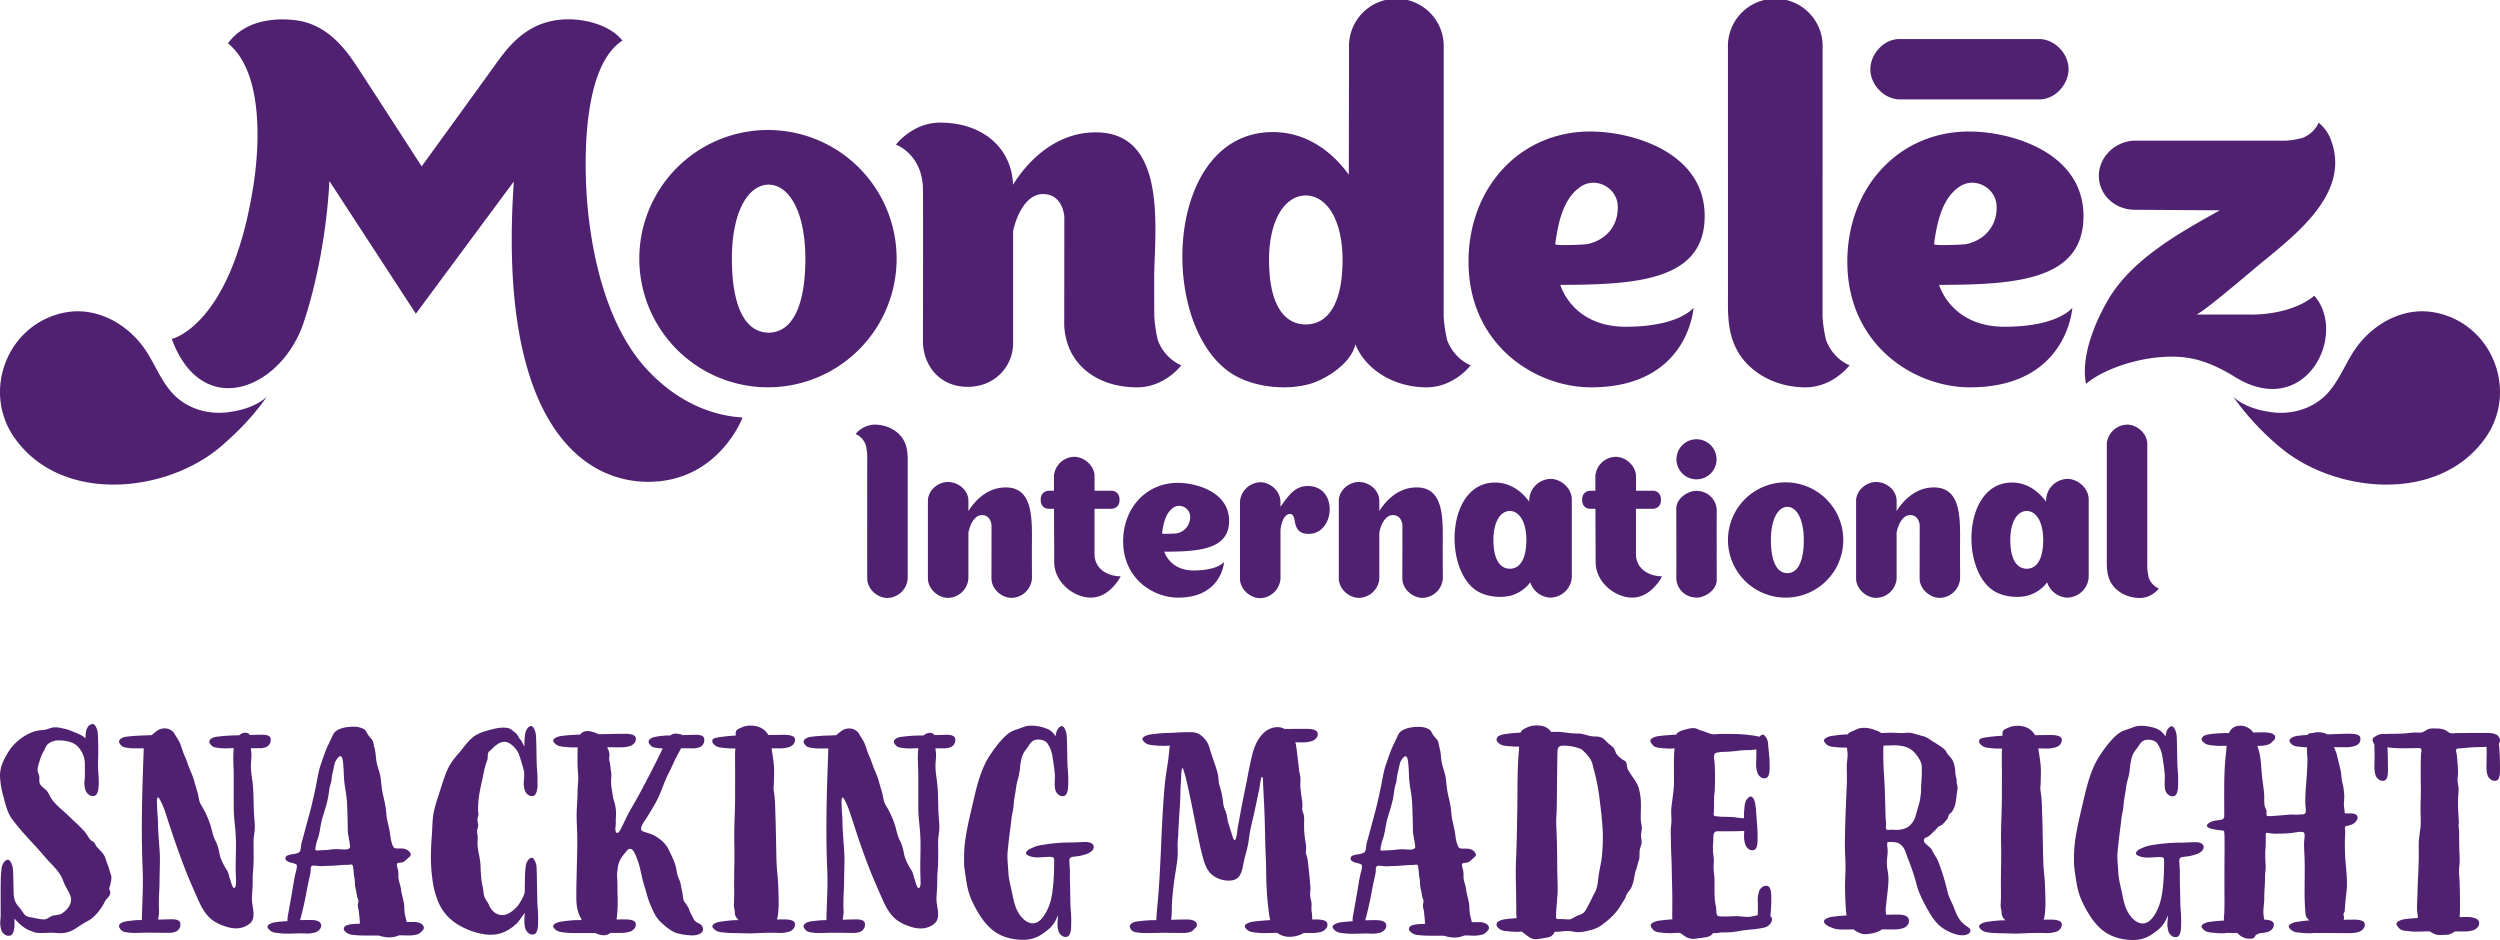 <svg id="_レイヤー_2" data-name="レイヤー_2" xmlns="http://www.w3.org/2000/svg" width="71.211" height="26.775"><defs><style>.cls-1{fill:#4f2170}</style></defs><g id="_デザイン" data-name="デザイン"><path class="cls-1" d="M7.595 11.306c-.33.299-.807.399-1.105.437-.608.076-1.236-.126-1.637-.61-.33-.395-.499-.906-.82-1.315-.508-.647-1.32-1.07-2.157-.921-1.653.3-2.403 2.228-1.469 3.565 1.337 1.911 4.341 1.58 5.883.257.48-.412.929-.87 1.305-1.413m56.022-.001c.33.3.805.4 1.105.438.607.076 1.236-.126 1.637-.61.329-.395.499-.906.82-1.315.508-.647 1.32-1.071 2.156-.921 1.653.3 2.403 2.228 1.468 3.565-1.336 1.911-4.34 1.58-5.88.257a7.407 7.407 0 0 1-1.306-1.414M58.111 1.112h-4.024c-.433.013-.79.413-.81.825-.023.438.358.872.81.894h4.024c.433-.013.79-.414.81-.826.023-.438-.358-.87-.81-.893M32.979 9.687a4.07 4.07 0 0 1-.1-.68c-.003-.327-.003-.786-.003-1.208.041-1.46.314-4.029-1.666-4.029-1.338 0-2.13 1.125-2.355 1.493-.032-1.025-.84-1.77-2.077-1.77-.79 0-1.258.628-1.258.628s.77.267.77 1.3c.008.74-.002 4.345 0 4.36.03.64.476 1.238 1.275 1.238s1.293-.613 1.293-1.238V6.584c.112-.523.406-1.056.849-1.056.575 0 .607.64.61.64l-.003 3.094a1.919 1.919 0 0 0 .18.741c.307.623.986 1.03 1.898 1.03.788 0 1.257-.628 1.257-.628s-.463-.163-.67-.718m19.035 0a3.9 3.9 0 0 1-.1-.68l.002-7.658a1.349 1.349 0 1 0-2.697 0l.001 6.783c.007.61-.053 1.235.235 1.796.306.624 1.06 1.105 1.97 1.105.79 0 1.259-.628 1.259-.628s-.462-.163-.67-.718M21.875 3.703a3.664 3.664 0 1 0 0 7.329 3.664 3.664 0 0 0 0-7.329m.027 5.773v.002l-.008-.001h-.008v-.001c-.692-.013-1.039-.808-1.039-2.108 0-1.298.44-2.094 1.04-2.109h.015c.598.015 1.038.81 1.038 2.11 0 1.3-.346 2.094-1.038 2.107"/><path class="cls-1" d="M41.222 9.687a3.902 3.902 0 0 1-.1-.68l.001-7.658a1.349 1.349 0 1 0-2.697 0l-.006 3.627c-.324-.451-1.039-1.214-2.165-1.214-3.097 0-3.293 5.515-1.169 6.88.6.384 1.502.483 2.186.305.471-.123 1.215-.586 1.335-1.14.017.04.035.081.056.122.306.623 1.06 1.104 1.97 1.104.79 0 1.258-.628 1.258-.628s-.461-.163-.67-.718m-4.019-.445h-.016c-.692-.01-1.038-.704-1.038-1.837 0-1.13.439-1.824 1.038-1.837h.016c.6.013 1.04.706 1.04 1.837 0 1.133-.348 1.826-1.04 1.837m11.038-.477s-.396.542-1.931.542-1.864-1.193-1.864-1.193c2.236 0 4.112-.15 4.112-1.96s-2.046-2.408-3.26-2.408c-2.003 0-3.467 1.598-3.467 3.707 0 2.375 1.906 3.58 3.489 3.58 2.786 0 2.92-2.268 2.92-2.268M44.3 6.952c.079-.578.217-1.306.737-1.643.432-.28 1.036.039 1.045.578.01.57-.358.96-.872 1.067-.054.012-.918.055-.91-.002m14.73 1.813s-.396.542-1.93.542-1.865-1.193-1.865-1.193c2.237 0 4.112-.15 4.112-1.96s-2.046-2.408-3.26-2.408c-2.003 0-3.467 1.598-3.467 3.707 0 2.375 1.907 3.58 3.489 3.58 2.787 0 2.92-2.268 2.92-2.268M55.09 6.952c.079-.578.217-1.306.737-1.643.432-.28 1.037.039 1.046.578.01.57-.36.96-.872 1.067-.055.012-.918.055-.91-.002M64.09 8.96h-1.537c.113 0 1.25-.958 1.627-1.277.987-.838 2.762-2.047 2.245-3.613l.001.011c-.095-.372-.382-.588-.382-.588s-.107.305-.472.44c-.15.037-.298.064-.447.073-.123.003-4.296 0-4.296 0-.564 0-1.037.453-1.045.989-.006.54.44.973 1.012.98l2.434.016c-1.128.629-2.476 1.374-3.16 2.512-.39.653-.809 1.66-.65 2.433.541-.48 1.96-.944 3.04-.718.405.085.835.29 1.185.51 2.026 1.267 3.244-1.212 2.275-2.305 0 0-.552.538-1.83.538m-45.681 1.542c-1.243-1.363-1.632-3.63-1.709-5.136-.066-1.301.005-3.555 1.03-4.21C17.387.724 16.71.55 16.195.55c-1.156 0-1.713.77-2.109 1.324-.13.183-2.075 2.865-2.075 2.865s-1.635-2.53-1.836-2.834c-.278-.42-.798-1.19-1.712-1.323-.394-.058-1.415-.11-1.97.653.957.766.933 2.718.725 4.05-.624 4.001-2.326 4.37-2.326 4.37.872 2.355 3.118 1.424 3.752-.453.411-1.22.676-2.765.738-4.046l2.464 3.78s2.79-3.769 2.79-3.765c-.46 6.664 1.83 8.553 3.83 8.553 2.004 0 2.686-1.832 2.686-1.832-1.084-.065-2.031-.61-2.743-1.39m6.251 2.168c.023.098.036.195.042.291 0 .03-.002 3.487 0 3.528.009.29.277.53.554.544a.595.595 0 0 0 .599-.544v-3.153c-.003-.261.023-.528-.1-.769-.131-.267-.454-.472-.844-.472a.724.724 0 0 0-.539.268s.198.07.287.307m36.548 3.788a1.673 1.673 0 0 1-.043-.291c0-.03.002-3.487 0-3.528-.008-.29-.277-.53-.554-.544a.595.595 0 0 0-.599.544v3.153c.003.261-.022.528.1.769.132.267.454.472.844.472.338 0 .539-.268.539-.268s-.198-.07-.287-.307m-20.86-2.574c-.6 0-.954.505-1.055.67l-.003.002v-.305c-.01-.29-.278-.507-.554-.521-.294-.015-.585.218-.6.52v2.237c.01.29.278.53.554.543a.595.595 0 0 0 .6-.543v-1.339l.005-.003c.05-.234.18-.473.38-.473.257 0 .272.286.273.286l-.003 1.53c.01.289.278.529.554.542a.595.595 0 0 0 .6-.543l-.003-.799c0-.821.086-1.807-.748-1.804m14.735 0c-.6 0-.954.505-1.055.67l-.003.002v-.305c-.01-.29-.278-.507-.554-.521-.294-.015-.585.218-.6.52v2.237c.01.29.278.53.554.543a.595.595 0 0 0 .6-.543v-1.339l.005-.003c.05-.234.18-.473.38-.473.257 0 .272.286.273.286l-.003 1.53c.01.289.278.529.554.542a.595.595 0 0 0 .6-.543l-.003-.799c0-.821.086-1.807-.748-1.804m-26.439 0c-.6 0-.954.505-1.055.67l-.003.002v-.305c-.01-.29-.278-.507-.554-.521-.293-.015-.585.218-.6.52v2.237c.01.29.278.53.555.543a.595.595 0 0 0 .598-.543l.001-1.339.005-.003c.05-.234.181-.473.38-.473.258 0 .272.286.273.286l-.002 1.53c.008.289.277.529.553.542a.595.595 0 0 0 .6-.543l-.002-.799c0-.821.085-1.807-.749-1.804m22.26-.144a1.642 1.642 0 1 0 0 3.283 1.642 1.642 0 0 0 0-3.283m.012 2.586h-.006c-.31-.006-.466-.362-.466-.944s.197-.939.466-.945h.006c.269.006.465.363.465.945s-.155.938-.465.944m-6.143-2.115c-.01-.304-.295-.555-.584-.57a.624.624 0 0 0-.628.57l-.003.078c-.146-.203-.466-.544-.97-.544-1.388 0-1.476 2.47-.524 3.082.268.172.673.216.98.137.172-.045.427-.193.543-.381a.636.636 0 0 0 .558.44.624.624 0 0 0 .628-.57v-2.242M43.011 16.2h-.007c-.31-.005-.465-.316-.465-.823 0-.507.196-.817.465-.823h.007c.268.006.466.316.466.823 0 .507-.156.818-.466.823m16.484-1.989c-.009-.304-.295-.555-.585-.57a.624.624 0 0 0-.627.57l-.003.078c-.146-.203-.466-.544-.97-.544-1.388 0-1.476 2.47-.524 3.082.269.172.673.216.979.137.173-.045.429-.193.544-.381a.636.636 0 0 0 .559.44.624.624 0 0 0 .627-.57v-2.242m-1.76 1.989h-.008c-.31-.005-.465-.316-.465-.823 0-.507.196-.817.465-.823h.007c.269.006.465.316.465.823 0 .507-.155.818-.465.823M48.9 14.52a.566.566 0 0 0-.523-.535c-.017-.001-.032-.005-.049-.005-.256 0-.58.222-.58.503l.002 1.063h-.001c.003.331 0 .93 0 .937a.566.566 0 0 0 .522.535c.017.002.032.005.049.005.257 0 .58-.222.58-.502l-.002-.888h.002c-.004-.332 0-1.106 0-1.113m-.005-1.437a.571.571 0 1 1-1.142 0 .571.571 0 0 1 1.142 0m-11.677.762c-.343.014-.512.269-.745.59v-.155c-.009-.29-.277-.53-.553-.543a.595.595 0 0 0-.599.543v2.214h-.001c.009.29.277.53.554.544a.596.596 0 0 0 .598-.536h.002V15.1c.017-.205.107-.462.272-.46.234.001-.007.567.53.567.769 0 .85-1.4-.058-1.362m-2.351 2.161s-.177.243-.865.243c-.69 0-.837-.535-.837-.535 1.003 0 1.845-.068 1.845-.88s-.918-1.08-1.462-1.08c-.899 0-1.556.717-1.556 1.663 0 1.066.855 1.606 1.565 1.606 1.25 0 1.31-1.017 1.31-1.017m-1.767-.814c.035-.259.097-.586.33-.737.194-.126.466.018.47.26a.465.465 0 0 1-.391.478c-.025.006-.413.025-.41 0m-1.177 1.223s-.3.607-.853.607c-.456 0-1.018-.402-1.04-.985l-.006-1.546h-.155c-.081 0-.224-.048-.224-.259s.16-.255.24-.255h.137v-.424a.593.593 0 0 1 .597-.542c.276.013.55.252.56.542v.424h.487c.068 0 .225.044.225.258 0 .215-.157.256-.241.256h-.472v1.288c0 .418.36.634.747.636m15.42 0s-.3.607-.853.607c-.456 0-1.018-.402-1.04-.985l-.006-1.546h-.155c-.081 0-.224-.048-.224-.259s.16-.255.24-.255h.137v-.424a.594.594 0 0 1 .597-.542c.276.013.55.252.56.542v.424h.488c.067 0 .224.044.224.258 0 .215-.157.256-.241.256h-.472v1.288c0 .418.36.634.747.636M3.113 25.313c0 .043.03.071.03.112a.19.19 0 0 1-.048.116c-.037.046-.083.089-.106.136a1.532 1.532 0 0 1-.328.444c-.073.069-.155.11-.243.159-.11.061-.21.137-.318.2a.75.75 0 0 1-.366.101c-.094 0-.189-.012-.277-.012-.085 0-.174.007-.263.007-.182 0-.176-.008-.343-.07-.164-.06-.322-.204-.437-.342l-.001.127c0 .043 0 .123-.015.196-.018.088-.056.168-.143.168-.068 0-.098-.016-.15-.059a.267.267 0 0 1-.079-.146.657.657 0 0 1-.02-.155c0-.071.013-.129.013-.241l-.001-.506c0-.284.002-.594.015-.7.008-.068.011-.161.042-.223.016-.032.025-.055.06-.09.018-.019.057-.048.085-.048.03 0 .063.034.073.048.034.05.062.124.07.18.01.069.015.225.018.393l.008.359c.01.093.026.19.07.261.056.089.119.145.174.23.062.097.102.149.224.167.07.01.28.063.383.063.101 0 .127-.043.216-.086.092-.046.216-.027.303-.08a.707.707 0 0 0 .206-.2.4.4 0 0 0 .06-.198.35.35 0 0 0-.026-.126c-.036-.094-.095-.178-.14-.268-.05-.103-.08-.212-.142-.311-.123-.199-.303-.348-.452-.527-.146-.174-.303-.341-.457-.509a6.731 6.731 0 0 1-.462-.55c-.138-.187-.196-.436-.251-.655A2.428 2.428 0 0 1 0 22.103c0-.265.1-.45.223-.661.119-.201.292-.366.49-.485.185-.11.312-.15.54-.168.132-.012.174-.072.327-.072.098 0 .176.026.27.044.088.017.188.064.284.102.115.046.224.09.299.17.008-.126.011-.216.041-.275.016-.032.025-.055.06-.09a.211.211 0 0 1 .104-.047c.03 0 .063.032.073.047.034.05.062.124.07.18.01.08.019.36.018.533 0 .154-.007.308-.007.404 0 .227.025.32.02.525-.002.096.001.364-.158.364-.068 0-.098-.016-.15-.06a.265.265 0 0 1-.08-.145.65.65 0 0 1-.02-.156c0-.07.014-.128.014-.24l-.001-.306a.716.716 0 0 0-.19-.49.518.518 0 0 0-.237-.144 1.123 1.123 0 0 0-.294-.043.507.507 0 0 0-.316.09c-.068.054-.09.138-.13.209a1.149 1.149 0 0 0-.12.282c-.026.093-.059.165-.059.277 0 .045.036.106.045.15.014.064-.006.135.01.196.02.086.123.149.185.209.075.072.098.168.157.252.073.106.167.196.265.284.078.07.157.137.23.209.149.148.31.285.45.443.065.074.107.178.178.246.024.023.058.03.08.052.034.032.05.082.077.119.065.084.154.154.21.243.052.084.07.192.11.282.038.09.056.185.088.275a.275.275 0 0 1 .017.097c0 .063-.018.126-.032.196-.007.034-.028.077-.028.112zm4.349-4.385c.085 0 .25.005.25.136 0 .076-.01.094-.045.148a.2.2 0 0 1-.112.076.468.468 0 0 1-.142.025l-.27-.001c.01.064.02.128.02.196 0 .103-.017.205-.017.308 0 .157.028.312.048.469.019.156.025.314.028.47.003.13.005.26.011.39.007.137.025.275.025.413 0 .138-.036.273-.036.41 0 .135.003.268.003.4 0 .158-.004.316-.019.477-.012.129-.005.255-.01.383-.005.132-.02.26-.02.391 0 .12.046.278.046.422 0 .098-.022.189-.096.256a.599.599 0 0 1-.412.146c-.12 0-.244-.035-.359-.078a1.141 1.141 0 0 1-.325-.172c-.196-.16-.308-.385-.408-.612-.112-.257-.226-.513-.33-.773a26.602 26.602 0 0 1-.417-1.162 74.168 74.168 0 0 1-.153-.468 2.327 2.327 0 0 0-.155-.38c-.022-.041-.045-.083-.066-.083-.029 0-.032.077-.032.117 0 .043.006.09.006.125 0 .148.02.288.023.435.004.286.03.57.05.855.005.086.007.172.007.258 0 .19-.01.38-.01.572 0 .224-.02.443-.02.665 0 .069.001.138.006.207 0 .084-.018.165-.025.246.162-.005.306-.01.383-.01.085 0 .25.006.25.137 0 .075-.01.093-.045.147a.199.199 0 0 1-.112.077.47.47 0 0 1-.142.025l-.325-.002-.305-.003c-.097 0-.281.008-.38.008a1.21 1.21 0 0 1-.16-.01c-.053-.007-.124-.012-.173-.038-.054-.03-.107-.106-.107-.139 0-.02.003-.04.029-.07a.302.302 0 0 1 .146-.068c.122-.023.338-.042.388-.042h.087c.006-.375.03-.728.03-1.115 0-.109-.002-.217-.006-.325a26.997 26.997 0 0 1-.024-1.16 43.817 43.817 0 0 1 .024-1.408l.03-.883h-.263c-.053 0-.107-.002-.16-.01-.053-.007-.125-.012-.173-.038-.054-.029-.107-.106-.107-.138 0-.021.003-.041.029-.07a.298.298 0 0 1 .146-.07c.122-.022.433-.04.484-.04.051 0 .155-.006.269-.01.05-.044.101-.084.15-.12a.364.364 0 0 1 .218-.073c.116 0 .23.055.29.164.05.092.115.173.154.27.05.126.083.255.14.378.049.104.079.213.122.32.048.118.102.232.135.356.032.123.073.242.106.363.032.118.028.222.095.33.13.211.241.46.3.702.03.123.062.23.119.342.062.12.083.244.111.376.026.12.083.226.14.335.026.052.065.097.09.149.026.054.03.113.05.168.027.075.048.167.08.239.017.035.034.054.05.054.017 0 .033-.018.044-.058a.334.334 0 0 0 .01-.083c0-.146-.01-.291-.01-.437 0-.298.017-.594.003-.891-.012-.274-.058-.54-.058-.815l-.001-.58v-.334c0-.172-.012-.345-.012-.517 0-.09.004-.18.014-.269-.084.003-.178.008-.255.008-.054 0-.108-.003-.161-.01-.053-.007-.124-.012-.174-.038-.054-.03-.107-.107-.107-.14 0-.02.004-.04.03-.07a.3.3 0 0 1 .146-.068 4.627 4.627 0 0 1 .675-.045.239.239 0 0 1 .17-.074c.074 0 .111.026.13.064.143-.004.279-.008.348-.008zm2.51 3.191c0-.038-.016-.125-.022-.162-.02-.122-.042-.21-.043-.323-.005-.258-.01-.525-.024-.782-.006-.121-.026-.243-.044-.366a2.998 2.998 0 0 1-.045-.415c0-.044-.008-.212-.021-.337-.012-.119-.033-.196-.074-.196-.067 0-.15.152-.159.19-.027.096-.046.209-.07.305a.939.939 0 0 0-.022.143.682.682 0 0 1-.03.152c-.037.105-.045.22-.062.324-.034.22-.107.429-.17.638-.03.1-.047.2-.065.302-.02.114-.041.23-.086.346-.018.048-.053.2-.052.257 0 .029.019.029.057.029.057 0 .162-.01.19-.01.07 0 .135-.008.202-.017.052-.006.105-.011.16-.011.057 0 .133.01.21.01.048 0 .095 0 .133-.02.02-.013.037-.034.037-.057m2.101 2.31c.001.05-.036.071-.074.116a.263.263 0 0 1-.144.077.834.834 0 0 1-.217.025c-.06 0-.118-.005-.197-.005h-.07a.75.75 0 0 1-.268.059.954.954 0 0 1-.31-.052h-.2c-.196 0-.366-.002-.434-.009-.07-.007-.163-.01-.225-.038-.042-.02-.14-.078-.141-.139-.002-.109.14-.126.224-.138.04-.006.127-.01.238-.015-.008-.062-.01-.126-.015-.166-.008-.08-.013-.163-.028-.234-.007-.038-.02-.07-.02-.114-.001-.038.017-.094.017-.134-.001-.047-.03-.076-.041-.143-.011-.095-.04-.19-.053-.285-.01-.086-.004-.162-.023-.248-.02-.095-.016-.19-.034-.286-.01-.057-.02-.076-.058-.076-.019 0-.048.01-.086.01a3.67 3.67 0 0 0-.28.014c-.09.007-.181.014-.272.014-.076 0-.152.01-.228.01-.034 0-.135-.016-.202-.017-.079 0-.083.062-.082.116.001.09-.032.207-.052.3-.036.163-.064.317-.096.486a10.35 10.35 0 0 1-.154.653c.08-.004.16-.005.274-.005.114 0 .314.006.327.148a.186.186 0 0 1-.056.136.265.265 0 0 1-.144.077.776.776 0 0 1-.184.025c-.054 0-.107-.005-.192-.005-.125 0-.252.008-.38.008-.069 0-.138-.002-.207-.01-.068-.007-.161-.012-.225-.038-.07-.029-.14-.106-.141-.139 0-.02.004-.04.036-.07a.434.434 0 0 1 .188-.068c.115-.017.231-.024.346-.032a.166.166 0 0 1-.001-.023c-.002-.095.025-.208.034-.256.034-.2.07-.391.104-.59.025-.154.049-.316.087-.477.009-.038.045-.162.043-.229-.001-.076-.173-.076-.24-.114-.058-.029-.087-.057-.087-.096-.001-.076.074-.095.16-.114.057-.01.18-.02.237-.066.047-.039.043-.191.062-.258.054-.19.104-.381.152-.562.054-.2.108-.39.152-.58.045-.191.087-.382.124-.572.035-.181.063-.36.124-.533.063-.181.126-.38.21-.553l.082-.172c.039-.08.063-.163.139-.219.132-.095.331-.123.503-.123a.58.58 0 0 1 .267.057c.087.038.088.095.147.18.039.058.097.105.126.163.03.067.031.133.051.2.04.133.035.285.065.429.031.152.093.285.112.438.023.18.032.343.076.514.04.162.073.324.085.495.005.082.02.163.039.243.024.109.052.216.065.32.007.046.019.145.041.235.02.077.045.148.08.174.023.016.063.02.106.02h.095c.086 0 .189.03.24.104.02.029.03.048.03.067 0 .028-.018.057-.056.085-.056.048-.103.105-.169.134-.02.01-.06.012-.094.016-.029.004-.054.009-.067.022-.01.009-.01.02-.009.038 0 .028.01.064.02.103.01.042.022.086.022.126l.002.104a.466.466 0 0 0 .011.105c.02.086.05.172.062.257.01.084.032.17.053.255.021.09.04.181.042.27.002.123.012.19.043.304.008.033.017.07.023.106.07-.002.14-.002.222-.002.137 0 .266.064.268.167zm3.255-.174c-.002.096.002.364-.151.364-.066 0-.095-.016-.145-.059a.268.268 0 0 1-.076-.146c-.035-.153-.014-.29-.008-.416-.06.084-.167.248-.241.317-.208.19-.43.31-.734.31-.063 0-.127-.005-.193-.015a2.073 2.073 0 0 1-.624-.21 1.57 1.57 0 0 1-.414-.306 1.422 1.422 0 0 1-.282-.463 2.498 2.498 0 0 1-.142-.579 4.637 4.637 0 0 1-.044-.643c0-.212.011-.42.028-.632.016-.199.01-.399.045-.596.035-.203.108-.412.174-.617.068-.212.13-.42.213-.616.08-.188.195-.334.328-.487.126-.146.237-.312.383-.44.143-.124.31-.177.49-.225.124-.034.264-.07.4-.07a.61.61 0 0 1 .16.02c.068.02.126.082.181.124.076.058.082.127.148.197.044.046.08.146.11.201.003-.075.006-.186.01-.228.008-.068.011-.162.041-.224.015-.031.024-.054.058-.09.017-.017.054-.047.082-.047.029 0 .06.033.07.048.032.05.059.124.066.18.01.068.014.225.018.393.004.22.006.46.013.55.015.182.022.277.018.459l.002.06c0 .04-.003.079-.013.116-.014.096-.05.19-.14.19-.067 0-.095-.015-.146-.059a.266.266 0 0 1-.075-.145c-.04-.178-.006-.218-.007-.396v-.082a4.803 4.803 0 0 0-.148-.502c-.047-.139-.242-.362-.414-.362-.103 0-.2.064-.276.127-.033.027-.06.058-.089.088-.026.026-.074.055-.09.085-.032.059-.01.158-.036.226-.037.1-.066.19-.087.296-.037.187-.083.376-.119.566a2.78 2.78 0 0 0-.055.575c.001.032.012.07.012.102 0 .05-.027.085-.028.135-.002.056.014.11.018.165a.229.229 0 0 1-.008.085c-.016.05-.024.075-.024.106 0 .021.003.044.011.079a.472.472 0 0 1 .01.094c0 .054-.006.11-.006.164 0 .211.077.411.084.621.008.212.015.415.064.622.02.086.02.182.045.266.024.085.094.156.13.239.07.165.19.29.383.296.18.005.407-.195.49-.335.066-.11.116-.193.15-.316.001-.25.005-.531.015-.621.008-.069.01-.163.04-.224.015-.032.025-.055.058-.09.017-.018.055-.048.082-.048.029 0 .06.033.07.048.032.05.06.124.067.18.01.069.014.415.017.584.005.22.007.46.014.549.014.184.021.278.017.462m3.109-2.986c-.063.104-.176.227-.176.346 0 .081.16.088.324.16.165.072.372.238.45.402.043.092.09.182.13.273.046.103.085.209.103.324a.897.897 0 0 0 .08.281c.046.101.053.221.081.329.022.084.017.188.047.267.015.04.055.074.076.111.024.045.063.092.076.14.027.094.078.161.116.246.042.097.09.118.186.166a.18.18 0 0 1 .095.154.132.132 0 0 1-.016.066c-.038.069-.166.11-.284.11a1.77 1.77 0 0 1-.446-.064c-.172-.05-.356-.222-.44-.298a.936.936 0 0 1-.18-.229c-.051-.088-.09-.182-.134-.284-.085-.198-.103-.325-.17-.533-.046-.138-.074-.281-.106-.423-.02-.086-.04-.17-.068-.254a2.866 2.866 0 0 0-.076-.2c-.041-.096-.088-.18-.157-.18-.028 0-.057.015-.088.05a2.12 2.12 0 0 0-.15.187.673.673 0 0 0-.113.304c-.008.064-.021.138-.021.206l.002.045c.006.05.009.194.009.28 0 .262.016.42 0 .68-.006.087-.011.174-.025.26l.212-.003c.115 0 .337.005.337.136 0 .075-.013.094-.06.148a.282.282 0 0 1-.151.076.845.845 0 0 1-.191.026h-.327a.273.273 0 0 1-.184.066.579.579 0 0 1-.239-.063h-.609a2.23 2.23 0 0 1-.216-.01c-.07-.008-.167-.013-.233-.04-.073-.028-.145-.105-.145-.138 0-.02.006-.04.04-.07a.467.467 0 0 1 .197-.068 3.82 3.82 0 0 1 .4-.042c.043 0 .103 0 .175-.002a.338.338 0 0 0-.023-.056c-.111-.193-.129-.399-.129-.619 0-.256.007-.514.013-.773.007-.278.015-.556.015-.834 0-.234-.019-.466-.019-.7 0-.222.026-.44.026-.663 0-.138.02-.27.02-.41 0-.109-.016-.216-.019-.324-.005-.19 0-.363.001-.545-.03.002-.005.007-.102.007a2.23 2.23 0 0 1-.216-.01c-.071-.008-.167-.013-.233-.038-.073-.03-.144-.107-.144-.14 0-.02.004-.04.039-.07a.47.47 0 0 1 .196-.068c.164-.023.394-.037.461-.037l.065-.001a.268.268 0 0 1 .214-.102.35.35 0 0 1 .071.006c.07.013.17.043.247.084.295-.006.61-.013.724-.013.115 0 .337.005.337.136 0 .076-.013.094-.06.148a.285.285 0 0 1-.152.077.84.84 0 0 1-.2.025c-.043 0-.211 0-.408-.002.038.07.068.14.068.22 0 .04-.009.079-.009.129 0 .032.011.048.018.083.02.088.022.184.038.278a.514.514 0 0 1 .007.088c0 .062-.008.124-.008.187 0 .128.03.256.047.386.012.099.053.191.072.289a1.233 1.233 0 0 1 .02.317c-.005.06-.005.114-.004.174.001.052-.013.12-.013.178 0 .037.013.113.05.113.037 0 .083-.067.106-.114l.16-.33c.04-.08.083-.16.127-.238.076-.136.157-.269.23-.406a34.581 34.581 0 0 0 .677-1.32 1.173 1.173 0 0 1-.133-.01c-.051-.007-.12-.012-.167-.039-.052-.028-.103-.106-.103-.138 0-.021.003-.041.028-.07a.284.284 0 0 1 .14-.069 2.062 2.062 0 0 1 .448-.043.372.372 0 0 1 .033-.021.237.237 0 0 1 .122-.033c.041 0 .084.01.132.018.03.006.045.012.056.026.16-.005.31-.01.387-.01.082 0 .24.006.24.136a.21.21 0 0 1-.043.148.19.19 0 0 1-.108.076.438.438 0 0 1-.136.026l-.376-.003c-.031.075-.064.12-.104.197-.092.172-.16.347-.249.516-.102.195-.172.414-.26.616-.095.22-.225.422-.348.627m3.871 2.919c.119 0 .35.006.337.148-.006.066-.016.085-.06.136a.286.286 0 0 1-.151.077.829.829 0 0 1-.191.025c-.026 0-.196-.007-.373-.004-.22.004-.455.017-.504.017-.13 0-.35-.01-.482-.01-.072 0-.144-.003-.215-.01-.072-.007-.168-.012-.234-.039-.072-.028-.144-.106-.144-.138 0-.02.005-.04.04-.07a.475.475 0 0 1 .196-.068c.164-.024.355-.042.421-.042l.093-.001c-.063-.057-.109-.124-.109-.205a.515.515 0 0 0-.018-.132.351.351 0 0 1-.01-.088c0-.027.002-.055.004-.083a5.187 5.187 0 0 0 .005-.336c-.008-.441.014-.88.004-1.322-.006-.233 0-.466.007-.698.007-.202.014-.403.015-.605v-.332l.001-.416c0-.196-.006-.392 0-.588l.006-.086-.06.001a2.13 2.13 0 0 1-.217-.01c-.07-.007-.167-.012-.233-.038-.073-.03-.145-.106-.145-.139 0-.02-.01-.046.021-.08.032-.034.148-.05.206-.059.155-.021.361-.04.44-.041a.602.602 0 0 1-.003-.05c0-.042.007-.08.03-.106.029-.03.09-.052.129-.07a.583.583 0 0 1 .274-.057c.06 0 .119.007.175.021a.51.51 0 0 1 .322.246l.424-.005c.118 0 .35.005.337.148-.006.065-.016.084-.06.136a.288.288 0 0 1-.151.076.844.844 0 0 1-.191.025l-.266-.001.002.017c.015.109.034.216.048.325.015.107.023.214.023.323 0 .105-.006.206-.006.313 0 .053-.01.103-.01.157 0 .044.007.087.014.13.032.217.031.441.039.66.009.244.013.487.018.73.004.2.007.398.014.597.006.221.042.44.048.662.002.106.007.212.01.318a3.54 3.54 0 0 1-.003.338c-.007.1-.01.211-.046.305l.18-.001zm4.653-5.258c.085 0 .25.006.25.137 0 .076-.01.094-.045.148a.2.2 0 0 1-.112.076.468.468 0 0 1-.142.025l-.269-.001c.01.064.02.128.02.196 0 .102-.017.204-.017.307 0 .158.028.313.047.47.019.156.025.314.029.47.002.13.004.26.01.39.007.137.025.275.025.413 0 .138-.035.273-.035.41l.002.4c0 .158-.003.316-.019.477-.012.129-.004.255-.01.383-.005.132-.02.26-.02.391 0 .12.047.278.047.422 0 .097-.022.189-.096.256a.599.599 0 0 1-.413.146c-.12 0-.244-.035-.358-.078a1.141 1.141 0 0 1-.326-.173c-.196-.159-.308-.384-.408-.612-.112-.256-.226-.512-.33-.772a19.664 19.664 0 0 1-.416-1.162l-.154-.468a2.326 2.326 0 0 0-.155-.38c-.022-.041-.045-.083-.066-.083-.029 0-.031.077-.031.117 0 .043.006.09.006.125 0 .148.02.288.022.435.004.286.03.57.05.855.005.086.007.172.007.258 0 .19-.01.38-.01.572 0 .224-.02.443-.02.665 0 .069.001.138.007.207 0 .084-.018.165-.026.246.162-.005.307-.01.383-.01.085 0 .25.006.25.136 0 .076-.01.094-.045.148a.199.199 0 0 1-.112.077.472.472 0 0 1-.142.025l-.325-.003-.305-.002c-.097 0-.28.008-.38.008a1.21 1.21 0 0 1-.16-.01c-.053-.007-.124-.012-.173-.038-.054-.03-.107-.106-.107-.139 0-.02.003-.04.03-.07a.302.302 0 0 1 .145-.069 3.42 3.42 0 0 1 .389-.04l.087-.002c.005-.374.03-.727.03-1.114 0-.109-.002-.217-.007-.325a26.997 26.997 0 0 1-.023-1.16 43.817 43.817 0 0 1 .024-1.408l.03-.883h-.263c-.054 0-.107-.002-.16-.01-.054-.007-.125-.012-.174-.038-.054-.029-.107-.106-.107-.138 0-.021.003-.042.029-.07a.298.298 0 0 1 .146-.07c.122-.022.433-.041.484-.041.052 0 .156-.005.269-.01a2.42 2.42 0 0 1 .15-.12.364.364 0 0 1 .219-.072c.115 0 .229.055.289.164.05.092.115.173.154.27.051.126.083.255.14.378.049.104.08.213.122.32.048.118.103.232.136.356.032.123.072.242.105.363.032.118.029.222.095.33.13.211.241.46.3.702.03.123.062.23.12.342.061.12.082.244.11.375.027.122.083.227.14.336.026.052.065.097.09.149.026.054.03.113.05.168.027.075.048.167.08.238.017.036.034.054.05.054.017 0 .033-.017.044-.057a.323.323 0 0 0 .01-.083c0-.146-.009-.292-.009-.437 0-.298.016-.594.002-.891-.012-.275-.058-.54-.058-.815v-.914c0-.172-.013-.345-.013-.518 0-.09.004-.179.014-.268-.084.002-.178.007-.255.007-.054 0-.108-.002-.16-.01-.054-.006-.125-.011-.174-.038-.055-.028-.107-.106-.107-.138 0-.021.003-.041.029-.07a.3.3 0 0 1 .146-.069 4.627 4.627 0 0 1 .675-.045.239.239 0 0 1 .17-.074c.074 0 .111.026.13.064.144-.004.279-.008.349-.008zm4.194 3.198c0 .087-.095.15-.166.183a1.325 1.325 0 0 1-.369.087c-.099.011-.16.018-.16.111 0 .07.015.235.015.291l.001.287c.003.06.004.127.006.197.004.22.006.49.013.578.015.184.022.278.017.462-.001.096.002.364-.15.364-.067 0-.095-.016-.146-.059a.266.266 0 0 1-.075-.146.66.66 0 0 1-.02-.155c0-.07.013-.129.013-.24v-.024a.9.9 0 0 1-.328.455c-.224.173-.392.251-.674.251-.17 0-.34-.028-.499-.081a1.208 1.208 0 0 1-.467-.294c-.187-.184-.324-.42-.448-.663a2.03 2.03 0 0 1-.182-.575c-.025-.135-.042-.273-.062-.413-.02-.136-.012-.231-.012-.355 0-.48.123-.963.245-1.491.055-.238.11-.482.186-.72.081-.252.185-.496.336-.713.13-.189.281-.391.456-.541a.703.703 0 0 1 .27-.144c.127-.037.24-.105.376-.11h.06a1.195 1.195 0 0 1 .497.118.521.521 0 0 1 .18.191.505.505 0 0 1 .035-.16c.015-.032.024-.054.058-.09.017-.018.054-.048.082-.048.028 0 .06.033.07.048.032.05.058.124.066.18.01.069.014.225.018.393.004.22.006.46.013.55.015.184.021.278.018.462-.003.096 0 .364-.152.364-.066 0-.095-.016-.145-.059a.261.261 0 0 1-.076-.146.776.776 0 0 1-.012-.147c0-.069.006-.141.006-.244a11.898 11.898 0 0 0-.019-.179c-.014-.13-.036-.26-.056-.387a.89.89 0 0 0-.141-.344c-.049-.076-.171-.107-.26-.107-.126 0-.201.062-.262.162-.059.099-.146.18-.185.289-.04.113-.062.24-.072.36a1.684 1.684 0 0 1-.067.342c-.038.13-.047.27-.073.402a3.57 3.57 0 0 0-.046.36c-.01.112-.044.22-.056.333-.014.128-.03.256-.047.383a11.13 11.13 0 0 0-.043.367c-.01.108-.026.217-.026.327 0 .154.02.307.027.462.009.208.075.419.115.624.015.081.033.164.056.244.029.105.068.206.126.298.084.132.23.283.399.282.14 0 .247-.111.32-.22a1.43 1.43 0 0 0 .217-.554c.034-.172.048-.35.059-.523.008-.12.012-.288.012-.409l.001-.067c0-.092-.004-.12-.135-.12-.106 0-.22.015-.331.015a.614.614 0 0 1-.278-.054c-.036-.019-.056-.04-.058-.064-.001-.02.01-.041.032-.067.052-.057.107-.065.165-.095.117-.058.251-.072.388-.094.124-.02.25-.03.366-.04.096-.007.192-.01.288-.01.145 0 .37-.014.463-.014.106 0 .227.036.227.144m6.318 2.062c.115 0 .338.006.338.137 0 .075-.014.094-.061.147a.283.283 0 0 1-.151.077.832.832 0 0 1-.192.025l-.267-.001a.86.86 0 0 1-.407.11.588.588 0 0 1-.244-.05.474.474 0 0 1-.104-.064c-.114.001-.218.008-.335.008-.073 0-.145-.003-.217-.01-.071-.007-.167-.012-.233-.038-.073-.03-.144-.106-.144-.139 0-.02.004-.04.04-.07a.482.482 0 0 1 .196-.069c.164-.023.39-.041.457-.041h.033a1.449 1.449 0 0 1-.024-.116 7.643 7.643 0 0 1-.076-.763c-.02-.3-.012-.6-.026-.895-.012-.266-.018-.533-.024-.8-.006-.26-.013-.52-.027-.78-.012-.24-.03-.567-.03-.659 0-.042-.011-.066-.027-.066-.009 0-.019.013-.026.04-.026.106-.034.217-.057.324-.052.238-.098.477-.152.715-.053.229-.112.46-.14.692-.013.118-.04.232-.069.344-.03.115-.062.23-.085.348-.025.126-.046.254-.11.348-.058.085-.15.14-.309.14a.748.748 0 0 1-.502-.19c-.168-.16-.222-.419-.276-.634-.06-.24-.105-.483-.155-.724l-.1-.506c-.047-.23-.102-.497-.153-.717a3.85 3.85 0 0 0-.1-.375c-.015-.043-.019-.057-.028-.057-.02 0-.03.056-.037.15-.005.08-.007.198-.009.219-.007.107-.016.215-.016.322 0 .086-.007.233-.016.394-.01.144-.02.3-.027.43-.007.115-.015.23-.017.345-.002.102-.02.194-.02.293 0 .077.003.154.003.23a1.9 1.9 0 0 1-.01.208c-.014.134-.037.268-.058.4a9.693 9.693 0 0 0-.094.803c-.009.114-.002.261-.013.402a1.237 1.237 0 0 1-.015.122c.191-.005.375-.009.456-.009.092 0 .28.023.28.156 0 .077-.048.075-.086.128a.217.217 0 0 1-.121.076.523.523 0 0 1-.154.025c-.046.001-.506-.005-.577-.005-.105 0-.41.009-.516.008-.058 0-.116-.002-.174-.009-.057-.008-.134-.013-.187-.038a.197.197 0 0 1-.097-.14c0-.02.004-.04.032-.069a.27.27 0 0 1 .139-.069 4.19 4.19 0 0 1 .444-.042l.14-.001c.008-.23.04-.46.057-.69.023-.288.04-.577.054-.867.013-.241.023-.483.033-.724.015-.343.032-.687.055-1.03.011-.172.025-.345.04-.518.026-.273.059-.44.098-.712.019-.127.028-.273.046-.4l.004-.03c-.057.002-.1.006-.188.006-.072 0-.144-.003-.215-.01-.072-.008-.168-.013-.234-.039-.073-.029-.144-.105-.144-.138 0-.02.005-.041.04-.07a.47.47 0 0 1 .196-.069c.164-.023.39-.042.457-.042.19 0 .34-.021.563-.021h.083a.57.57 0 0 1 .245.038.664.664 0 0 1 .333.431c.062.228.165.465.227.71.028.11.014.22.049.328.04.127.072.254.09.386.016.11.02.214.067.316.049.108.058.192.077.307.007.04.062.207.104.341.04.124.064.217.094.217.058 0 .078-.29.087-.341l.073-.399c.05-.273.106-.546.161-.818.057-.28.106-.564.173-.842.055-.227.14-.453.305-.624a.594.594 0 0 1 .413-.194c.06 0 .14.008.204.051l.615-.002c.118 0 .337.006.337.148 0 .066-.016.085-.06.136a.284.284 0 0 1-.152.076.833.833 0 0 1-.19.026l-.24-.004a.22.22 0 0 1 .02.062c.019.118.034.238.048.358l.043.376c.012.088.04.174.04.262 0 .014 0 .029-.002.043a.92.92 0 0 0-.004.086c0 .086.01.17.02.26.013.115.04.233.041.348 0 .035-.008.071-.008.107 0 .057.032.104.044.158a.573.573 0 0 1 .012.102c.004.07-.001.143-.001.217a2.722 2.722 0 0 0 .04.46.918.918 0 0 1 .019.18c0 .036-.008.068-.008.114 0 .043.002.038.015.075a.788.788 0 0 1 .04.179 14.841 14.841 0 0 1 .076.77c0 .05-.01.096-.01.142 0 .12.014.164.027.211.01.036.013.07.014.103 0 .044-.003.086-.003.13a.5.5 0 0 0 .005.08 1.08 1.08 0 0 1 .015.225h.097zm2.839-2.067c-.001-.037-.016-.125-.022-.161-.02-.123-.042-.21-.044-.324a21.28 21.28 0 0 0-.023-.781c-.007-.122-.026-.243-.045-.366a2.998 2.998 0 0 1-.045-.415c0-.045-.008-.213-.02-.338-.012-.118-.033-.196-.075-.196-.067 0-.15.152-.158.19-.027.096-.047.21-.071.306a.939.939 0 0 0-.022.143.668.668 0 0 1-.03.152c-.037.105-.045.219-.062.324-.034.219-.106.428-.17.638-.029.099-.046.2-.064.301-.02.115-.042.231-.086.347-.018.047-.054.2-.053.257 0 .028.02.028.058.028.057 0 .162-.01.19-.01.07 0 .135-.008.201-.016.053-.006.106-.012.16-.012.058 0 .134.01.21.01.048 0 .096 0 .133-.02.02-.013.038-.033.038-.057m2.1 2.31c.002.051-.036.071-.073.117a.262.262 0 0 1-.144.077.834.834 0 0 1-.218.025c-.059 0-.117-.006-.196-.006l-.07.001a.753.753 0 0 1-.268.058.954.954 0 0 1-.31-.051h-.2c-.196 0-.366-.002-.435-.01-.068-.006-.162-.009-.225-.038-.041-.02-.14-.078-.14-.138-.002-.11.14-.126.224-.139.039-.006.126-.01.237-.014-.007-.063-.01-.127-.014-.166-.01-.081-.013-.163-.028-.234-.008-.038-.02-.07-.02-.115-.002-.038.016-.094.016-.133-.001-.048-.03-.076-.04-.143-.012-.095-.041-.19-.053-.286-.011-.086-.005-.161-.024-.247-.02-.096-.016-.19-.033-.286-.01-.058-.02-.077-.058-.077-.02 0-.048.01-.086.01-.096 0-.188.007-.28.014-.091.007-.182.015-.272.015-.077 0-.152.009-.229.009-.034 0-.134-.016-.201-.016-.08 0-.084.062-.083.115.001.09-.031.207-.052.301-.035.162-.063.317-.096.486a10.35 10.35 0 0 1-.153.653c.08-.004.16-.005.273-.005.114 0 .314.005.327.148a.186.186 0 0 1-.056.136.265.265 0 0 1-.144.077.776.776 0 0 1-.183.025c-.055 0-.108-.006-.192-.006-.125 0-.253.008-.38.008a1.8 1.8 0 0 1-.208-.01c-.068-.006-.16-.011-.224-.038-.071-.028-.14-.106-.142-.138 0-.021.004-.041.037-.07a.434.434 0 0 1 .188-.069c.114-.017.23-.024.346-.032a.166.166 0 0 1-.002-.022c-.001-.095.026-.209.034-.257.034-.2.07-.39.104-.59.026-.153.05-.315.087-.477.01-.038.045-.162.044-.228-.002-.077-.173-.077-.24-.115-.058-.028-.087-.057-.087-.095-.002-.076.074-.095.16-.114.056-.01.18-.02.236-.067.047-.038.044-.19.062-.257.055-.19.104-.382.153-.562.053-.2.107-.39.151-.581.045-.19.087-.381.124-.572.035-.18.063-.36.124-.533.064-.181.127-.38.21-.553l.082-.171c.04-.08.063-.164.14-.22.131-.094.33-.123.503-.123a.58.58 0 0 1 .267.058c.087.038.087.095.146.18.039.058.097.105.127.162.03.067.03.133.05.2.041.134.036.286.065.43.032.152.094.284.113.437.022.181.032.344.075.515.041.161.073.324.085.495.005.081.021.162.04.243.024.108.052.215.065.319.006.046.018.145.04.236.02.076.046.147.081.174.022.016.062.02.105.02l.096-.001c.086 0 .189.03.24.104.02.03.03.048.03.067 0 .029-.018.057-.056.086-.056.047-.103.105-.17.133-.02.01-.059.013-.094.017-.028.004-.054.008-.067.021-.009.01-.009.02-.009.039 0 .027.01.064.02.103.01.041.022.086.022.125l.002.105a.466.466 0 0 0 .011.105c.021.085.051.171.062.257.01.083.033.169.053.255.021.09.04.18.042.269.002.124.013.19.043.305.009.033.018.069.024.106.069-.002.14-.003.221-.003.137 0 .267.065.268.167zm3.245-2.615c0-.095-.01-.281-.029-.492-.022-.244-.048-.425-.054-.473a5.795 5.795 0 0 0-.188-.98c-.025-.088-.019-.251-.32-.514-.063-.054-.33-.12-.51-.12-.105 0-.162.023-.18.082-.016.049-.015.237-.019.475-.008.519-.009 1.28-.02 1.391a1.973 1.973 0 0 0-.01.198c0 .123.009.246.013.367a25.567 25.567 0 0 1 .016.911c0 .189.019.592.012.78-.003.07-.017.144-.017.213 0 .043-.029.309-.029.45 0 .046.008.073.062.073.066 0 .108 0 .137.002.083.002.052.008.185.008.046 0 .198-.102.243-.112a.746.746 0 0 0 .133-.06c.063-.037.099-.119.133-.18.05-.089.098-.18.14-.273.076-.167.132-.165.173-.558.024-.218.082-.422.102-.619a5.8 5.8 0 0 0 .027-.57m1.086-.01c0 .032.018.126.018.18 0 .077-.041.143-.053.218-.012.078-.002.16-.012.24-.004.035-.027.097-.045.16-.017.057-.026.115-.044.158-.034.077-.044.168-.06.252a1.09 1.09 0 0 1-.068.24c-.031.072-.082.123-.128.194-.035.05-.038.11-.073.16-.043.063-.128.214-.173.276-.19.258-.364.374-.492.472a.91.91 0 0 1-.329.142c-.109.03-.225.053-.335.053-.094 0-.181-.032-.263-.032-.247 0-.156.021-.406.022a.241.241 0 0 1-.142.147c-.042.016-.09.02-.138.029-.048.01-.096.015-.146.023a.997.997 0 0 1-.115.013.409.409 0 0 1-.17-.051c-.051-.035-.101-.076-.165-.123a.654.654 0 0 1-.055-.046c-.069.002-.012.008-.127.008-.072 0-.144-.003-.215-.01-.072-.007-.168-.011-.234-.037-.073-.029-.144-.104-.144-.136 0-.058.005-.078.04-.107a.482.482 0 0 1 .196-.067c.1-.014.233-.025.336-.032-.011-.075-.011-.153-.011-.23 0-.386-.014-.766-.014-1.15 0-.153.022-.529.032-1.089.007-.399.016-.797.016-1.198 0-.221.005-.49.017-.758.007-.154.023-.307.03-.461h-.048a2.13 2.13 0 0 1-.216-.01c-.071-.006-.167-.011-.233-.037-.073-.028-.145-.104-.145-.136 0-.02.005-.078.04-.106a.48.48 0 0 1 .197-.067c.16-.023.332-.04.445-.042a.261.261 0 0 1 .05-.07c.029-.03.1-.061.139-.079a.576.576 0 0 1 .144-.046.77.77 0 0 1 .305.01c.104.026.18.086.237.166.056-.003.112-.004.17-.004.17 0 .328.048.603.048.156 0 .294.083.449.083.074 0 .165.005.23.043.07.039.124.112.185.163.053.045.118.083.154.143.033.054.04.114.079.165a.74.74 0 0 0 .223.18c.08.049.046.169.092.252.096.172.264.36.31.533.045.166.06.309.06.477 0 .112-.006.224-.006.337 0 .08.007.155.024.233a.33.33 0 0 1 .008.07c.001.078-.024.142-.024.234m3.685 2.292a.1.1 0 0 1 .046.088c0 .078-.057.15-.12.192-.066.044-.148.053-.224.067-.172.03-.346.034-.518.062-.085.014-.169.03-.255.041-.063.009-.24.01-.356.012-.042.008-.074.016-.107.017h-.1a.242.242 0 0 1-.131.101c-.047.017-.101.02-.153.03-.053.01-.106.015-.16.023a1.222 1.222 0 0 1-.128.012.493.493 0 0 1-.188-.05c-.056-.035-.11-.074-.18-.121h-.105c-.125 0-.033.008-.16.008-.07 0-.14-.003-.208-.01-.068-.008-.161-.012-.224-.039-.07-.028-.139-.134-.139-.167 0-.02.005-.04.038-.07a.455.455 0 0 1 .189-.068c.126-.018.267-.034.39-.04-.004-.14 0-.337 0-.54 0-.308-.012-.63-.014-.719-.001-.044-.003-.317-.012-.499-.01-.177-.013-.354-.015-.532-.001-.07-.005-.14-.005-.209 0-.106.021-.21.021-.317.001-.077-.007-.154-.007-.23 0-.098.01-.194.024-.29.023-.17.049-.342.054-.514.004-.19-.001-.38-.001-.571 0-.15.004-.3.019-.451-.059.002-.014.008-.119.008-.07 0-.139-.003-.208-.01-.068-.007-.16-.012-.224-.038-.07-.03-.139-.135-.139-.168 0-.02.005-.04.038-.07a.44.44 0 0 1 .19-.068c.15-.022.4-.04.512-.042a.143.143 0 0 0 .003-.01c.01-.033.046-.05.073-.069.066-.043.144-.058.22-.078a.765.765 0 0 1 .181-.03.31.31 0 0 1 .067.006c.035.007.066.027.1.04a.955.955 0 0 0 .118.04c.079.023.153.062.232.08a.328.328 0 0 0 .082.01c.053 0 .108-.008.159-.01.086-.001.364 0 .45.002a4.432 4.432 0 0 1 .518.045c.055.01.111.02.166.033.032-.035.068-.06.087-.06.02 0 .04.004.07.038a.38.38 0 0 1 .083.178c.024.253.014.14.027.296.018.197.022.195.022.408 0 .11-.005.324-.137.324-.075 0-.093-.013-.147-.058a.27.27 0 0 1-.076-.146.778.778 0 0 1-.026-.183c0-.055.006-.107.006-.192 0-.083.006-.166 0-.249a1.11 1.11 0 0 1-.227.025 2.15 2.15 0 0 0-.289.017 4.022 4.022 0 0 1-.455.034c-.04.001-.082.01-.123.015-.033.006-.07.012-.091.042-.02.027-.017.066-.018.1 0 .044.008.087.013.132.008.086.01.172.012.259a9.035 9.035 0 0 1-.004.512c-.002.084-.017.168-.02.252-.002.087 0 .174-.002.26 0 .043-.003.086-.005.13 0 .029-.01.075.002.102.014.029.05.028.076.03.043.004.086.01.128.012.27.006.349.006.426.02.075.012.15.02.226.023v-.048c0-.07.001-.139.01-.208.006-.068.011-.16.038-.224.029-.07.105-.139.138-.139.02 0 .041.005.07.038.035.04.06.133.068.19.024.157.029.318.042.475.018.196.022.29.022.503 0 .11-.005.324-.137.324-.075 0-.094-.013-.147-.058a.273.273 0 0 1-.077-.145.773.773 0 0 1-.025-.184c0-.048.004-.095.005-.163-.174.009-.425.014-.757.01-.076 0-.114.043-.118.118-.005.085-.005.17-.013.255a.96.96 0 0 0-.005.095c0 .05.004.1.008.15.007.072.02.142.02.213 0 .071-.008.138-.008.206 0 .114.025.223.026.336.003.173-.003.345.006.517.004.086.015.17.036.253.016.065-.005.226.052.265.022.015.085.02.208.02.113 0 .254-.01.321-.01.107 0 .215.022.321.022.115 0 .184-.032.287-.048.003-.087.006-.173.006-.258 0-.085-.005-.138-.005-.193 0-.05.006-.103.026-.184a.267.267 0 0 1 .076-.145c.054-.045.073-.058.148-.058.13 0 .136.214.136.324a4.755 4.755 0 0 1-.026.543zm4.313-4.157c0-.03 0-.08-.003-.132-.008-.105-.087-.234-.181-.348a.595.595 0 0 0-.315-.199 1.313 1.313 0 0 0-.366-.032l-.228.008a8.86 8.86 0 0 0 0 .484c.007.265.035.573.042.845.01.353.018.616.018.67 0 .097.025.19.013.286a.36.36 0 0 0-.003.045c0 .06.024.07.071.07.028 0 .066-.004.11-.004.053 0 .088.004.14.004.112 0 .294-.044.375-.138.065-.076.104-.12.138-.222.03-.089.052-.18.076-.262.033-.116.056-.18.071-.293.016-.117.022-.149.022-.267 0-.157.007-.104.013-.246.005-.121.008-.147.007-.27M56 26.37c.05.035.13.08.128.138a.095.095 0 0 1-.022.055c-.045.06-.136.078-.21.078-.223 0-.535-.157-.69-.313-.153-.156-.25-.334-.356-.524a3.79 3.79 0 0 1-.15-.307 1.746 1.746 0 0 1-.106-.295 4.495 4.495 0 0 0-.093-.323 6.106 6.106 0 0 0-.12-.334c-.032-.082-.072-.193-.11-.297a.406.406 0 0 0-.165-.213c-.055-.04-.121-.042-.166-.049-.037-.005-.097-.001-.155-.001-.021 0-.03.02-.03.044 0 .065.015.18.014.206 0 .116-.023.23-.023.346 0 .181.046.271.046.453 0 .22-.037.441-.058.66-.007.074-.021.15-.021.224 0 .042.006.089.013.138.134-.002.244-.005.312-.005.115 0 .337.006.337.171 0 .079-.012.096-.06.151a.287.287 0 0 1-.152.077.818.818 0 0 1-.199.025l-.355-.002a.766.766 0 0 1-.314.119c-.06.007-.111.017-.164.017a.355.355 0 0 1-.105-.015.682.682 0 0 1-.23-.121c-.085.002-.173.005-.248.005a2 2 0 0 1-.217-.01c-.07-.007-.167-.05-.233-.077-.073-.029-.144-.106-.144-.138 0-.021.005-.041.04-.07a.478.478 0 0 1 .196-.069 5.73 5.73 0 0 1 .409-.038 3.002 3.002 0 0 1-.02-.16 13.894 13.894 0 0 1-.025-.668c0-.182.015-.38.015-.556 0-.207-.018-.411-.018-.617 0-.23.005-.46.012-.69.008-.242.018-.485.028-.728.009-.232.017-.283.017-.515 0-.105-.004-.21-.004-.315 0-.11.023-.217.024-.327 0-.057-.013-.132-.018-.205h-.061c-.073 0-.145-.002-.217-.009-.071-.008-.167-.012-.233-.038-.073-.029-.144-.116-.144-.149 0-.02.005-.04.039-.07a.471.471 0 0 1 .197-.068c.164-.023.322-.042.444-.042a.09.09 0 0 1 .036-.045 1.21 1.21 0 0 1 .15-.07c.044-.02.098-.048.143-.06a.763.763 0 0 1 .416.042c.092.031.165.054.2.095.114-.004.183-.01.277-.01.105 0 .204.01.343.01.033 0 .106-.01.172-.01.093 0 .226.053.411.1.08.02.149.065.212.11.041.028.14.086.234.148.096.064.187.131.206.178.038.092.15.174.191.265.05.11.065.232.073.354.006.091.035.157.035.192v.07c0 .037.027.093.027.142 0 .057-.014.119-.021.172-.013.089-.013.136-.034.245a.673.673 0 0 1-.106.276c-.028.037-.068.052-.09.095-.017.032-.015.066-.039.1a.912.912 0 0 1-.16.181c-.034.024-.07.022-.104.057-.035.036-.063.075-.102.109-.062.053-.12.13-.19.167-.06.033-.118.032-.113.122.004.075.19.176.221.245.062.132.148.237.199.37a6.421 6.421 0 0 1 .253.837c.04.169.14.323.198.488.033.094.072.184.124.265a.712.712 0 0 0 .203.211zm2.392-.176c.118 0 .35.005.336.148-.006.065-.015.085-.06.136a.285.285 0 0 1-.15.076.829.829 0 0 1-.192.025c-.026 0-.195-.007-.373-.004-.22.004-.455.018-.504.018-.13 0-.35-.01-.481-.01a3.065 3.065 0 0 1-.216-.01c-.072-.008-.168-.013-.234-.04-.072-.028-.144-.105-.144-.138 0-.02.005-.04.04-.07a.476.476 0 0 1 .196-.068c.164-.024.355-.042.421-.042h.093c-.063-.057-.109-.124-.109-.205a.505.505 0 0 0-.018-.133.351.351 0 0 1-.01-.088c0-.027.002-.054.004-.083a5.187 5.187 0 0 0 .005-.335c-.008-.442.014-.882.004-1.322-.006-.234 0-.466.007-.699.007-.201.014-.403.015-.605v-.331l.001-.417c0-.195-.006-.392 0-.587a1.16 1.16 0 0 1 .006-.086h-.06c-.073 0-.145-.002-.217-.01-.07-.007-.167-.012-.233-.038-.073-.029-.144-.106-.144-.139 0-.02-.01-.046.02-.08.032-.034.148-.05.206-.058.155-.022.361-.04.44-.042l-.002-.05c0-.042.006-.08.03-.105.028-.031.09-.053.128-.07a.583.583 0 0 1 .275-.058.72.72 0 0 1 .174.021.51.51 0 0 1 .322.246l.424-.005c.118 0 .35.006.337.148-.006.065-.016.085-.06.136a.287.287 0 0 1-.151.076.844.844 0 0 1-.191.025l-.266-.001.002.018c.015.108.034.216.048.324.015.107.023.214.023.323 0 .105-.006.206-.006.313 0 .053-.01.103-.01.158 0 .044.007.086.014.13.033.216.031.44.039.66.009.243.013.486.018.73.004.199.007.398.014.596.006.221.043.441.048.662.003.106.008.212.01.318a3.54 3.54 0 0 1-.003.338c-.007.1-.01.212-.046.306.077-.002.14-.002.18-.002zm4.378-2.061c0 .086-.095.15-.165.183a1.325 1.325 0 0 1-.369.086c-.1.012-.16.019-.16.112 0 .07.015.234.015.291l.001.287.005.197c.005.22.007.49.014.578.014.183.021.278.017.462-.002.096.002.364-.151.364-.066 0-.095-.016-.145-.06a.266.266 0 0 1-.076-.145.66.66 0 0 1-.02-.155c0-.071.014-.129.014-.241v-.024a.9.9 0 0 1-.328.456c-.224.172-.392.251-.674.251-.17 0-.34-.028-.499-.082a1.208 1.208 0 0 1-.468-.293c-.186-.184-.323-.42-.447-.663a2.023 2.023 0 0 1-.182-.575c-.025-.135-.043-.273-.062-.413-.02-.137-.013-.232-.013-.355 0-.48.124-.964.246-1.492.055-.237.11-.482.186-.719.08-.252.185-.496.336-.714.13-.188.28-.39.455-.54a.707.707 0 0 1 .27-.144c.128-.037.24-.105.377-.11l.06-.001c.061 0 .099.005.19.02.112.017.22.048.307.1a.521.521 0 0 1 .18.19.505.505 0 0 1 .034-.16c.016-.032.024-.055.058-.091.017-.018.055-.047.082-.047.029 0 .06.033.07.048.032.05.06.124.067.18.01.068.014.225.017.393.005.22.006.46.014.55.014.183.02.277.017.461-.002.096.002.364-.151.364-.066 0-.095-.015-.145-.058a.261.261 0 0 1-.076-.147.776.776 0 0 1-.012-.146c0-.069.005-.142.006-.245a11.898 11.898 0 0 0-.02-.178c-.013-.13-.036-.261-.055-.388a.89.89 0 0 0-.141-.343c-.049-.076-.172-.107-.26-.107-.126 0-.201.061-.262.162-.06.098-.147.18-.186.288-.04.113-.061.241-.072.36a1.684 1.684 0 0 1-.067.343c-.038.13-.047.27-.072.402a3.57 3.57 0 0 0-.047.36c-.01.112-.043.22-.056.333-.013.128-.03.255-.047.383-.015.121-.03.244-.042.366-.011.109-.026.218-.026.327 0 .155.02.308.027.462.009.209.075.42.114.625.016.081.033.164.056.244.03.104.069.206.127.298.084.132.23.283.398.282.14 0 .248-.112.321-.22.115-.17.179-.359.217-.554.033-.172.047-.35.059-.523.008-.12.011-.288.012-.409v-.067c0-.092-.003-.12-.134-.12-.106 0-.22.015-.331.015a.614.614 0 0 1-.279-.055c-.035-.018-.056-.039-.057-.063-.002-.02.009-.042.032-.067.052-.057.107-.066.165-.095.117-.058.25-.073.388-.095.123-.019.25-.029.366-.039a3.92 3.92 0 0 1 .288-.01c.144 0 .37-.014.463-.014.106 0 .227.035.227.144"/><path class="cls-1" d="M67.022 26.194c.115 0 .338.006.338.137 0 .075-.015.094-.062.147a.285.285 0 0 1-.15.077.833.833 0 0 1-.2.025l-.993-.005c-.13 0-.034.008-.167.008-.072 0-.143-.002-.215-.01-.072-.007-.168-.012-.234-.038-.072-.029-.144-.106-.144-.139 0-.02.005-.04.04-.07a.474.474 0 0 1 .196-.068c.148-.021.28-.038.354-.041a.26.26 0 0 1-.116-.212 6.89 6.89 0 0 1-.024-.632c0-.2.004-.4.004-.6 0-.13-.002-.259-.007-.387-.006-.136-.015-.27-.01-.404 0-.045.015-.118.015-.178 0-.042-.007-.078-.03-.095a.155.155 0 0 0-.077-.014c-.098 0-.25.032-.302.036-.081.007-.162.015-.433.015-.131 0-.197-.024-.23-.024-.022 0-.036.002-.036.045v.17c0 .072-.001.14-.007.215a2.221 2.221 0 0 0-.008.19c0 .1.005.201.011.302l.001.04c0 .097-.017.187-.017.283 0 .105-.006.21-.012.316-.005.102-.011.203-.011.305 0 .143-.025.257-.025.401 0 .07.015.137.023.206.117.004.274.026.274.135 0 .076-.013.094-.06.148a.283.283 0 0 1-.151.077.82.82 0 0 1-.19.025l-.01.006c-.043.025-.06.018-.098.049-.036.029-.022.06-.068.084a.227.227 0 0 1-.101.018.425.425 0 0 1-.28-.087.707.707 0 0 1-.08-.074l-.26-.002c-.13 0-.036.01-.167.01a2.13 2.13 0 0 1-.217-.011c-.07-.007-.167-.012-.233-.038-.073-.03-.144-.107-.144-.14 0-.02.005-.04.04-.07a.473.473 0 0 1 .196-.067 5.61 5.61 0 0 1 .411-.038.282.282 0 0 1-.01-.075c0-.047.01-.096.012-.15.004-.1.005-.2.005-.301l-.001-.334v-.429c0-.193 0-.388.002-.582.002-.13.003-.261 0-.392l.001-.106c0-.033-.007-.103-.007-.132 0-.04-.005-.054-.056-.063-.031-.004-.144-.015-.222-.03-.107-.02-.217-.05-.217-.106 0-.02.015-.045.052-.073a.357.357 0 0 1 .146-.064c.054-.012.11-.017.165-.026.086-.016.087-.012.12-.061a.164.164 0 0 0 .011-.072c0-.216-.003-.436-.002-.658 0-.38.008-.763.054-1.134.007-.057.01-.123.015-.191-.06.002-.032.004-.143.004h-.053c-.047 0-.088 0-.14-.006-.072-.008-.168-.013-.234-.038-.073-.03-.144-.107-.144-.14 0-.02.009-.046.04-.079.031-.035.127-.06.186-.068.164-.024.4-.033.467-.033h.087c.052-.122.149-.21.334-.21a.45.45 0 0 1 .358.194c.098-.003.184-.005.25-.005.115 0 .375.006.375.138 0 .074-.052.093-.098.146a.285.285 0 0 1-.152.077.818.818 0 0 1-.19.025H64.3a1.898 1.898 0 0 1 .1.492c.016.146.023.291.039.437.015.135.039.27.051.404a1.4 1.4 0 0 1 .005.136v.043c0 .075.001.15.018.221.01.042.039.076.047.12a.103.103 0 0 1 .001.02l-.003.066c0 .051.014.062.076.062.109 0 .502-.036.543-.04.081-.007.167-.002.25-.002.053 0 .103-.008.153-.008.058 0 .1-.02.1-.093 0-.075-.015-.184-.015-.218a5.304 5.304 0 0 1 .018-.475c.002-.03.014-.18.025-.348.01-.149.018-.31.018-.414 0-.067-.012-.163-.012-.213l-.002-.15a2.033 2.033 0 0 1-.14-.008c-.07-.008-.167-.013-.233-.039-.073-.029-.125-.106-.125-.138 0-.021.004-.041.04-.07a.396.396 0 0 1 .177-.069c.107-.015.219-.024.302-.028a.086.086 0 0 1 .077-.049c.064 0 .156-.026.17-.027a.675.675 0 0 1 .22.022c.032.01.06.023.083.038.242-.008.494-.019.624-.019.115 0 .328.006.328.135 0 .077-.004.095-.05.149a.287.287 0 0 1-.152.077.842.842 0 0 1-.191.025l-.36-.003c.025.076.068.141.083.22.03.145.073.29.105.438.027.121.019.239.051.357.034.121.045.23.053.356.007.105-.011.171-.01.275 0 .04.02.132.02.171v.035c0 .037.036.037.075.037l.093-.002c.075 0 .16.01.19.071a.11.11 0 0 1 .012.05c0 .081-.087.161-.15.19a.714.714 0 0 1-.13.04c-.04.008-.064.012-.078.044a.074.074 0 0 0-.003.025c0 .03.008.075.008.096l.001.043c0 .077-.01.152-.01.23 0 .195.002.39.019.586.018.206.04.411.04.616 0 .098-.005.196-.018.293-.024.17-.033.34-.047.51-.002.024-.03.044-.033.075-.003.032.017.067.015.103a.294.294 0 0 1-.01.057l.263-.003zm4.188-4.254c0 .103-.005.3-.135.3-.076 0-.095-.012-.148-.053a.245.245 0 0 1-.077-.135.66.66 0 0 1-.025-.17c0-.05.006-.366.006-.444 0-.054-.002-.108-.004-.164-.075.004-.15.005-.226.007-.074.002-.148.003-.222.009l-.232.02a3.458 3.458 0 0 1-.087.008h-.01c-.073 0-.091.021-.091.058 0 .03.012.066.016.088.013.08.023.235.03.316.005.076.01.154.011.231 0 .071-.014.143-.014.213 0 .072.032.18.03.252-.002.078-.008.156-.013.233-.01.159-.002.321.006.48.004.076.01.15.013.226 0 .036-.006.07-.006.106 0 .037.015.138.015.175 0 .16 0 .252.003.412.002.16.017.32.009.479-.004.075-.016.149-.015.224 0 .085.008.17.013.254.008.164.011.326.013.49 0 .15.004.338-.004.488l-.005.08.219-.004c.114 0 .337.033.337.165 0 .076-.014.094-.06.148a.283.283 0 0 1-.152.076.815.815 0 0 1-.191.025h-.283l-.076.043a.348.348 0 0 1-.197.052c-.055 0-.11.006-.165.006a.43.43 0 0 1-.233-.074l-.057-.032c-.12 0-.224.009-.347.009a2.27 2.27 0 0 1-.216-.01c-.072-.008-.168-.013-.234-.039-.072-.029-.144-.134-.144-.167 0-.02.005-.041.04-.07a.47.47 0 0 1 .196-.069c.148-.02.296-.03.373-.032v-.01c0-.086-.024-.17-.024-.258 0-.147.012-.332.015-.479.003-.158.01-.316.018-.475.008-.189.017-.379.018-.567 0-.135-.006-.27 0-.404.005-.076.02-.152.027-.228.005-.072.024-.143.027-.214.004-.158-.005-.319-.005-.478 0-.166.01-.33.01-.497 0-.14-.005-.281-.005-.422 0-.181.001-.438.007-.618.001-.038.014-.089.014-.131 0-.058-.049-.061-.07-.061l-.381.007c-.149 0-.298-.001-.444-.02a.637.637 0 0 1-.074-.012c.013.177.016.486.016.657 0 .102-.006.3-.136.3-.076 0-.094-.012-.148-.054a.24.24 0 0 1-.077-.134.661.661 0 0 1-.025-.17c0-.05.005-.29.005-.368 0-.105-.006-.212-.008-.318a.22.22 0 0 1-.049-.12c0-.035.017-.067.062-.09.074-.037.105-.08.234-.079.063 0 .135-.002.195-.004.162-.003.323 0 .484-.018.076-.009.151-.016.228-.02h.02c.034 0 .074.003.112.003a.27.27 0 0 0 .084-.01c.056-.018.106-.066.163-.088a.443.443 0 0 1 .153-.021c.09 0 .183 0 .271.025.033.01.064.022.093.038.034.018.066.052.102.065a.19.19 0 0 0 .073.01c.04 0 .082-.005.116-.005l.25-.003c.202-.002.404-.002.608-.002.1 0 .208.007.287.054a.195.195 0 0 1 .093.163c0 .033-.01.065-.031.092l.01.099c.018.182.022.46.022.656"/></g></svg>
